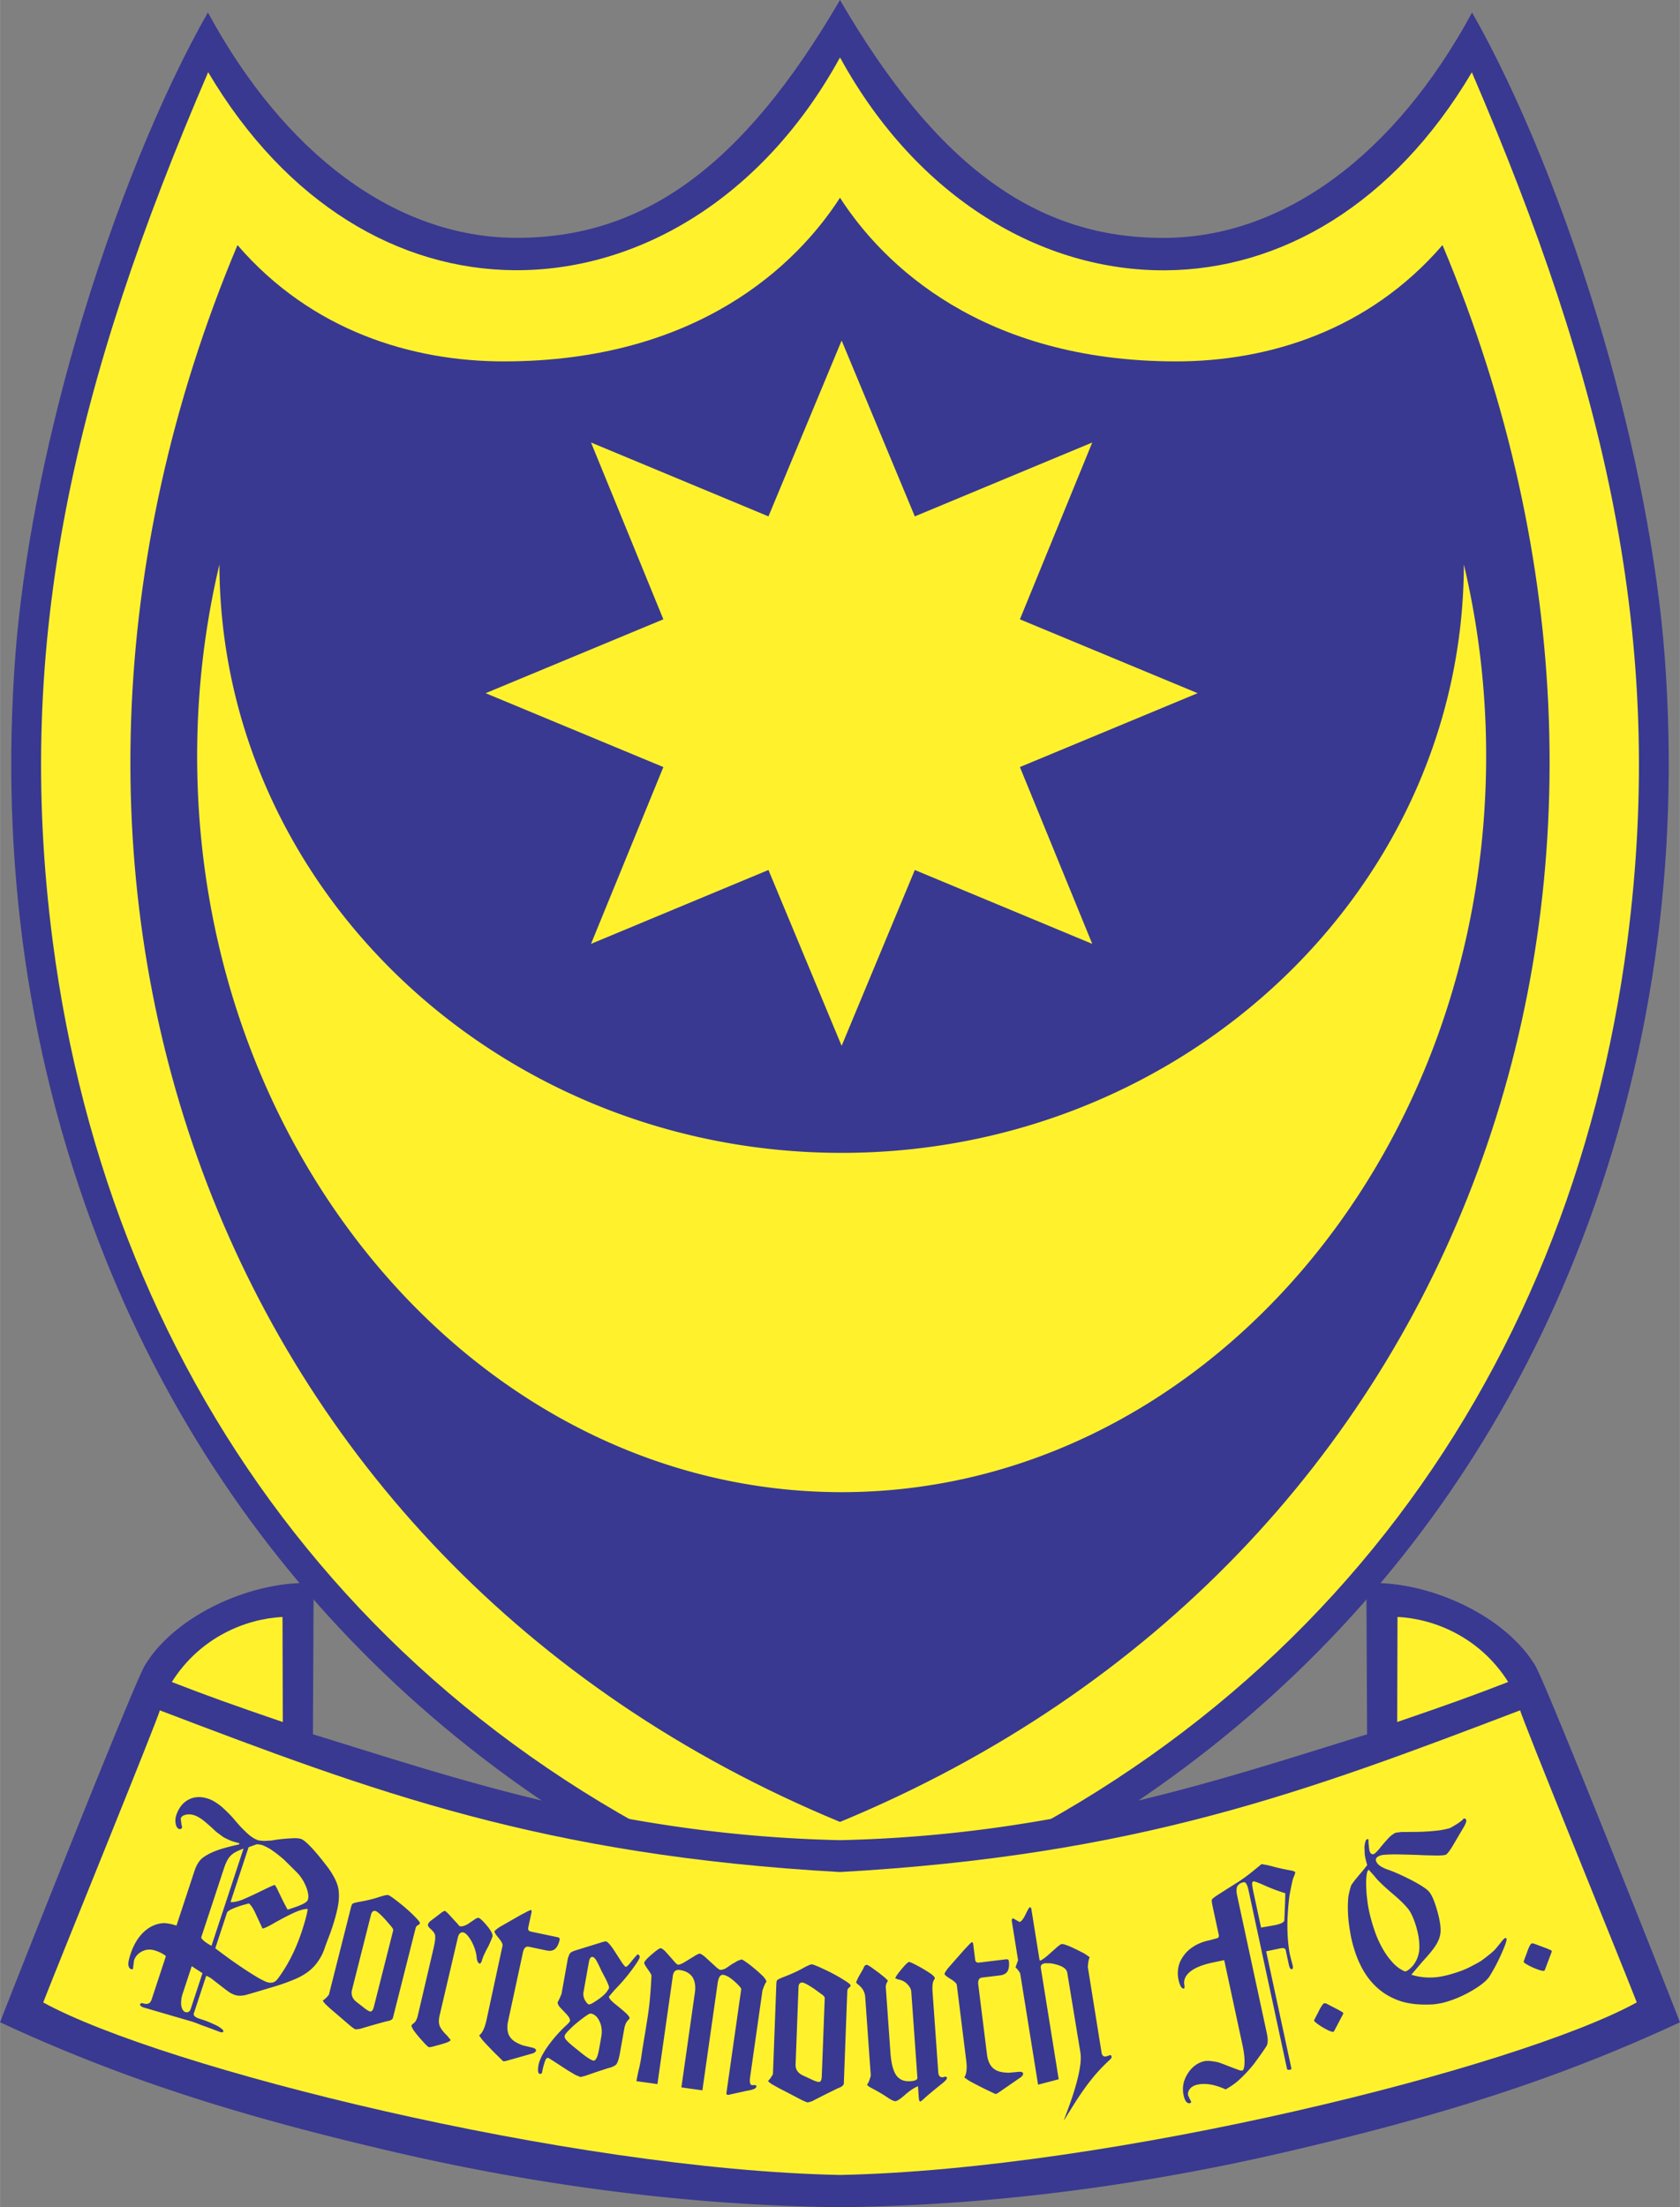<svg xmlns="http://www.w3.org/2000/svg" width="1903" height="2500" viewBox="0 0 160.141 210.395"><rect x="0" y="0" width="160.141" height="210.395" fill="#808080" stroke="none"/><path d="M80.07 0c-9.295 15.959-18.848 22.747-30.982 22.669-11.399-.073-21.978-7.995-29.274-21.484-4.385 7.7-9.013 18.902-12.557 31.108C4.32 42.406 2.128 53.278 1.436 62.775c-1.391 19.083 1.076 38.44 8.624 57.249 11.973 29.837 35.695 53.67 70.01 65.901 34.316-12.223 58.037-36.056 70.01-65.893 7.548-18.81 10.015-38.166 8.624-57.249-.692-9.498-2.884-20.371-5.821-30.483-3.544-12.205-8.172-23.409-12.557-31.108-7.296 13.49-17.875 21.412-29.274 21.485C98.918 22.754 89.365 15.967 80.07 0z" fill="#393991"/><path d="M80.07 182.494c-44.106-15.503-69.549-50.613-75.043-92.713-3.758-28.793 2.159-53.489 14.811-82.9 7.47 12.608 18.238 18.808 29.227 18.877 11.697.073 23.614-6.8 31.006-20.282 7.392 13.493 19.309 20.366 31.006 20.292 10.988-.069 21.756-6.269 29.226-18.876 12.652 29.41 18.569 54.106 14.812 82.899-5.496 42.101-30.939 77.211-75.045 92.703z" fill="#fff22d"/><path d="M80.07 18.844c-4.095 6.37-13.563 15.602-32.048 15.605-8.763.001-18.338-2.913-25.389-11.088-25.198 59.955-2.895 125.343 57.437 150.31 60.332-24.967 82.635-90.355 57.437-150.31-7.051 8.175-16.626 11.089-25.389 11.088-18.485-.003-27.953-9.235-32.048-15.605z" fill="#393991"/><path d="M139.543 53.807a79.197 79.197 0 0 1 2.123 18.267c0 38.644-27.6 70.162-61.439 70.162s-61.439-31.518-61.439-70.162c0-6.315.742-12.439 2.123-18.267.072 30.904 26.689 56.088 59.316 56.088s59.244-25.184 59.316-56.088zm-25.38 12.269l-16.942-7.041 6.896-16.854-16.915 7.042-6.976-16.761-6.976 16.761-16.915-7.042 6.896 16.854-16.941 7.041 16.941 7.042-6.896 16.853 16.915-7.042 6.976 16.761 6.976-16.761 16.915 7.042-6.896-16.853 16.942-7.042z" fill="#fff22d"/><path d="M80.07 175.409c-21.051-.462-36.685-5.925-50.244-10.092l.068-14.409c-5.766-.285-13.098 2.978-16.038 7.757-.728.875-12.535 30.661-13.856 34.102a154.777 154.777 0 0 0 16.161 6.444c7 2.357 14.179 4.24 21.431 5.925 13.837 3.213 28.24 5.109 42.479 5.26 14.239-.149 28.643-2.045 42.479-5.259 7.252-1.685 14.431-3.567 21.431-5.925a154.718 154.718 0 0 0 16.161-6.443c-1.321-3.44-13.128-33.227-13.856-34.101-2.941-4.779-10.272-8.042-16.038-7.757l.068 14.409c-13.561 4.165-29.194 9.628-50.246 10.089z" fill="#393991"/><path d="M80.07 178.448c-28.388-1.594-44.446-7.646-64.843-15.414 0 .403-9.916 24.723-11.113 27.843 11.322 6.224 50.164 15.93 75.956 16.445 25.793-.519 64.634-10.225 75.956-16.449-1.197-3.12-11.113-27.439-11.113-27.843-20.397 7.769-36.455 13.821-64.843 15.418zM26.952 164.15l-.028-10.016c-3.471.171-7.845 1.906-10.55 6.199 3.427 1.332 5.647 2.124 10.578 3.817zm106.237-.004l.028-10.016c3.471.171 7.845 1.906 10.55 6.199-3.428 1.332-5.646 2.124-10.578 3.817z" fill="#fff22d"/><path d="M147.882 186.141l-.534 1.415c-.054.17-.101.272-.146.305-.143.03-.423-.041-.845-.215a5.545 5.545 0 0 1-1.016-.519l-.087-.098-.016-.04.139-.387.138-.359.136-.386c.149-.363.26-.56.338-.59.083-.032.189-.02.316.036l1.154.43c.277.117.432.189.458.219a.43.43 0 0 1-.035.189zm-17.409-7.904c-.105.056-.176.249-.209.585-.046.347-.05.82-.012 1.417.001.101.017.277.044.532.027.253.059.508.091.759.105.642.264 1.298.471 1.968.145.467.279.851.404 1.148.123.298.261.589.408.868.283.526.569.962.865 1.303.168.213.347.403.541.57.192.165.377.296.553.388.186.113.317.16.395.136.188-.081.4-.251.641-.516.314-.383.514-.826.602-1.33.059-.413.042-.912-.054-1.503a8.939 8.939 0 0 0-.246-1.015c-.204-.657-.433-1.164-.685-1.521-.315-.406-.786-.876-1.408-1.406-.966-.816-1.593-1.419-1.879-1.811l-.289-.32-.18-.201-.053-.051zm3.982.933c.916.48 1.498.851 1.738 1.114.242.265.478.764.705 1.497.151.489.265.932.337 1.332.073.399.103.729.09.988-.021.514-.237 1.05-.648 1.608-.218.306-.586.74-1.105 1.307l-1.038 1.218a5.728 5.728 0 0 0 1.888.265c.571-.003 1.239-.118 2.005-.349.343-.104.641-.202.891-.298.253-.094.476-.191.675-.289.466-.233.859-.443 1.176-.633.663-.485 1.111-.853 1.348-1.101l.171-.203.349-.429c.211-.28.362-.433.456-.461.059-.003.1.023.118.081.026.161-.133.63-.478 1.401a17.246 17.246 0 0 1-1.072 2.057c-.241.435-.78.902-1.612 1.4a11.16 11.16 0 0 1-2.496 1.123c-.259.078-.454.128-.587.153s-.349.06-.651.104c-.331.022-.628.032-.9.028a13.803 13.803 0 0 1-.843-.037 19.27 19.27 0 0 1-.502-.068 6.603 6.603 0 0 1-.767-.164 6.581 6.581 0 0 1-1.743-.807c-.805-.547-1.476-1.274-2.008-2.188a9.753 9.753 0 0 1-.856-2.003 12.454 12.454 0 0 1-.311-1.194 20.923 20.923 0 0 1-.227-1.448c-.093-.901-.099-1.706-.021-2.418.108-.534.205-.895.287-1.083l.271-.381.47-.572c.299-.345.555-.657.766-.937a7.281 7.281 0 0 1-.236-.986l-.029-.745c.046-.453.132-.699.254-.735.073-.017.118.003.133.051-.016.174.014.521.087 1.039.086.277.223.387.41.331.137-.065.351-.277.641-.641.291-.361.589-.7.889-1.013.255-.216.45-.346.587-.388l.529-.067.531.003.385-.012c.756.012 1.53-.025 2.317-.105a7.096 7.096 0 0 0 1.392-.259c.743-.408 1.178-.714 1.302-.915.127-.015.212.042.25.168.025.149-.099.436-.366.864l-.938 1.595c-.317.52-.543.802-.681.843-.177.03-.283.047-.318.048l-.438.016-1.255-.028c-.438-.022-.882-.04-1.331-.05a89.664 89.664 0 0 0-1.539-.034c-.685.013-1.101.041-1.244.084-.402.121-.566.299-.495.532a.9.9 0 0 0 .332.439c.17.13.4.251.694.364.605.202 1.358.533 2.261.988zm-6.463 12.886l-.705 1.34c-.075.162-.134.258-.184.285-.145.013-.414-.09-.812-.315a5.593 5.593 0 0 1-.944-.636l-.074-.107-.011-.041.186-.368.181-.34.183-.367c.192-.343.327-.524.408-.545.086-.021.191.003.309.074l1.092.565c.26.149.405.24.427.272a.406.406 0 0 1-.056.183zm-5.487-10.891l.016-.673c-.016-.035-.059-.055-.128-.063a17.237 17.237 0 0 1-1.915-.733c-.576-.256-.911-.375-.998-.356-.079.016-.121.095-.12.233-.002.14.051.457.157.948l.694 3.22 1.338-.234c.588-.124.883-.287.883-.49l.073-1.852zm-5.808 5.68l-1.056.221c-1.019.214-1.755.513-2.211.896-.453.382-.628.813-.523 1.299.015.177-.002.276-.051.295-.216.022-.388-.261-.515-.847a2.836 2.836 0 0 1 .119-1.632 3.264 3.264 0 0 1 1.253-1.49c.434-.294.964-.507 1.587-.637l.77-.208c.101-.064.138-.168.108-.304l-.573-2.656c-.087-.405-.114-.641-.085-.708.075-.115.334-.308.773-.58l.656-.422 1.083-.68a16.883 16.883 0 0 0 1.497-1.108l.431-.352.292-.241c.085.011.21.034.375.063.163.029.357.073.585.132.533.152 1.2.3 2.005.441.064.024.128.051.188.085.017.011.041.023.068.041a1.318 1.318 0 0 1-.092.327l-.069.16-.042.121-.044.123a39.844 39.844 0 0 0-.308 1.507 23.32 23.32 0 0 0-.153 1.584 18.008 18.008 0 0 0 .023 2.827c.053.535.114.951.18 1.256l.269 1.041c.021.193-.009.298-.091.315-.127.012-.225-.139-.291-.45l-.307-1.421c-.049-.118-.186-.164-.416-.139l-1.436.301 2.408 11.17c-.002.062-.055.101-.159.123-.151.008-.235-.012-.254-.06l-3.677-17.058c-.118-.547-.273-.801-.461-.762-.16.034-.289.081-.378.146a.992.992 0 0 0-.23.24c-.092.216-.098.502-.021.854l2.835 13.155c.063.294.092.55.083.757-.01.211-.052.371-.125.485-.264.412-.661.974-1.19 1.688-.47.592-.98 1.131-1.532 1.626a7.617 7.617 0 0 1-1.161.798c-1.021-.465-1.91-.618-2.673-.458a1.52 1.52 0 0 0-.424.15c-.118.068-.22.15-.307.253-.161.208-.218.42-.172.636l.146.309.141.286c.008.065-.035.112-.128.14-.278.036-.475-.22-.591-.761-.155-.716-.026-1.401.389-2.057.414-.658.964-1.058 1.645-1.201.247-.028.48-.022.706.023.233.018.499.076.796.173l.776.301.714.268c.284.115.468.164.55.146.138-.029.214-.274.23-.733.016-.461-.043-1.006-.179-1.637l-1.756-8.16zm-17.745 11.874l-1.705-10.612a2.185 2.185 0 0 0-.444-.571l.102-.295.141-.39-.602-3.748c0-.149.039-.23.122-.243l.612.344c.17-.026.362-.267.579-.714.215-.451.354-.679.414-.688.078.011.124.067.141.168l.781 4.863.056.057c.145-.045.391-.213.74-.509l.902-.802c.2-.166.335-.253.403-.264.148-.023.485.085 1.014.325.262.123.521.249.768.374.25.125.426.221.527.289l.372.267c-.091.178-.152.489-.18.927l1.31 8.156c.045.284.183.409.413.373l.187-.052.215-.08c.077.011.122.056.135.137.02.123-.049.206-.155.303-1.901 1.746-2.917 3.419-4.387 5.799-.062-.004 1.896-4.523 1.574-6.482l-1.252-7.604c-.035-.219-.184-.398-.44-.549-.156-.092-.406-.187-.761-.275-.055-.015-.13-.028-.224-.048a1.61 1.61 0 0 0-.279-.031l-.399-.003c-.319.05-.459.195-.419.439l1.706 10.621-1.967.518zm-5.697-9.529l.831 6.667c.062.504.226.908.489 1.202.235.241.542.392.918.458.201.036.427.057.677.063l.851-.08c.32-.039.489.015.507.162-.004.149-.109.284-.312.406l-2.056 1.421a.86.86 0 0 1-.267.121l-.965-.463a32.077 32.077 0 0 1-1.538-.797 9.976 9.976 0 0 1-.333-.229.493.493 0 0 1-.115-.086c-.005-.042.012-.09.052-.141.154-.322.192-.816.109-1.475l-.9-7.228c-.042-.152-.246-.339-.606-.559-.364-.222-.551-.379-.564-.475.013-.082.117-.254.31-.518l1.526-1.737c.262-.278.443-.471.551-.582.055-.049.122-.115.203-.19.084.003.133.072.15.205l.183 1.464c.026.211.151.305.374.278l2.567-.311c.163-.02.254.035.271.167.026.214.026.403.004.572a1.09 1.09 0 0 1-.133.404c-.132.219-.371.348-.723.391l-1.708.207c-.285.038-.405.264-.353.683zm-5.807 8.871l-.58-8.173a.958.958 0 0 0-.099-.375 1.607 1.607 0 0 0-.259-.355c-.226-.252-.534-.413-.923-.482l-.243-.094c.015-.126.21-.418.59-.874s.624-.686.73-.693c.105.016.385.144.838.386a14.161 14.161 0 0 1 1.224.738c.238.183.365.313.376.387.005.074-.01.135-.054.18-.145.189-.195.588-.151 1.199l.542 7.633c.023.332.167.489.428.471l.252-.061c.094.017.141.064.146.146-.012.118-.197.315-.556.593-.772.617-1.329 1.079-1.658 1.392-.185.161-.294.242-.332.245-.076-.017-.123-.142-.139-.377l-.077-1.084c-.395.167-.808.442-1.242.828-.435.386-.735.585-.898.597-.158.011-.451-.131-.875-.429a15.996 15.996 0 0 0-1.33-.776c-.318-.163-.488-.291-.512-.386.123-.105.241-.39.358-.847l-.532-7.502c-.032-.45-.243-.831-.635-1.146-.134-.102-.212-.185-.231-.251l.146-.332.137-.266.121-.208c.209-.347.331-.583.369-.703.083-.097.157-.145.226-.149.089-.006.33.137.717.429l.274.203.225.161.239.197.263.204.304.3c.003.046-.019.099-.066.162a.91.91 0 0 0-.124.486l.438 6.18c.039.555.106 1.006.197 1.355.094.349.209.628.354.84.299.427.753.617 1.359.575.456-.031.676-.14.663-.324zm-13.77-.351l.325-8.62c.007-.169.035-.286.083-.344.075-.062.248-.151.518-.258.792-.301 1.431-.59 1.922-.87.46-.252.751-.376.875-.372.166.028.597.207 1.292.536.695.329 1.311.67 1.851 1.02.345.218.524.366.536.449-.003.088-.052.16-.147.217a.436.436 0 0 0-.166.315l-.333 8.843c-.031.169-.221.314-.573.436-1.09.532-1.891.936-2.406 1.208a2.479 2.479 0 0 1-.465.141c-.111-.026-.313-.109-.607-.252l-1.538-.805a17.88 17.88 0 0 1-1.321-.719c-.206-.14-.308-.236-.306-.288.154-.133.307-.347.46-.637zm2.16-.93c-.019.485.219.842.715 1.065l.998.464c.232.096.4.146.502.149.172.006.267-.172.28-.533l.282-7.468c.003-.088-.086-.205-.271-.341l-.688-.5c-.616-.42-1.016-.631-1.207-.638-.211.013-.323.163-.333.443l-.278 7.359zm-13.173 1.88l-2.003-.278.055-.304.119-.588a13.287 13.287 0 0 0 .29-1.404c.062-.433.117-.804.169-1.109.256-1.531.419-2.555.492-3.067.078-.542.139-1.075.182-1.599a56.02 56.02 0 0 0 .129-2.009 1.107 1.107 0 0 0-.1-.214 4.5 4.5 0 0 0-.259-.383c-.22-.314-.331-.513-.334-.596.022-.152.268-.43.737-.827.469-.399.747-.59.837-.577.163.045.371.214.627.514l.438.496.277.319c.138.153.243.237.317.248.151-.002.405-.113.759-.333l.943-.578c.198-.107.322-.156.373-.148.153.044.375.201.667.474l.432.395.432.398c.193.176.333.27.422.282a1.08 1.08 0 0 0 .386-.082c.146-.069.358-.208.638-.416l.606-.354c.086-.04.203-.081.343-.121.018-.003.039-.012.073-.021.155.073.431.26.827.561.493.398.894.746 1.197 1.043.215.248.324.423.323.526-.106.111-.234.395-.382.844l-1.173 8.232c-.07.491-.011.749.174.775l.317-.002c.082.011.116.064.102.163-.047.168-.338.292-.869.37l-1.606.356-.189.043-.077-.011c-.088-.013-.127-.063-.115-.151l1.415-9.923c-.011-.085-.137-.243-.374-.479a5.157 5.157 0 0 0-.814-.671c-.21-.118-.386-.188-.525-.208-.276-.038-.454.229-.536.8l-1.455 10.209-2.003-.277 1.284-9.013c.046-.32.049-.606.008-.853a1.773 1.773 0 0 0-.235-.654c-.267-.372-.67-.597-1.212-.672-.379-.053-.598.134-.658.559l-1.471 10.315zm-5.335-10.794a13.881 13.881 0 0 0-.511-1.034c-.108-.161-.216-.26-.325-.293-.178-.031-.298.132-.362.491l-.525 2.935c-.018.23.028.451.133.665.152.26.281.406.389.439.132 0 .359-.113.689-.341.389-.25.7-.501.937-.763.167-.218.269-.376.301-.475.021-.118-.127-.48-.445-1.092l-.281-.532zm-.021 6.313c.101-.562.048-1.055-.156-1.479-.195-.446-.477-.702-.845-.766-.096-.017-.388.16-.873.534-.21.16-.421.328-.628.505a9.399 9.399 0 0 0-.587.558c-.243.243-.373.419-.393.528-.025.146.038.295.195.449.162.187.53.501 1.096.946.73.608 1.216.931 1.459.974.106-.005.203-.089.285-.253.044-.085.087-.193.126-.33.039-.135.081-.318.122-.553l.199-1.113zm2.201-.822l-.419 2.345a5.085 5.085 0 0 1-.155.668 1.884 1.884 0 0 1-.172.391c-.143.163-.417.293-.823.387l-.968.316-1.214.417-.42.108-.479-.195-.724-.429-1.422-.924-.441-.279c-.133-.023-.233.063-.303.256a6.654 6.654 0 0 0-.292 1.094c-.024.137-.102.195-.235.172-.166-.052-.205-.322-.119-.808.043-.24.134-.503.273-.793.139-.287.327-.604.565-.954a13.609 13.609 0 0 1 1.699-1.967c.298-.262.456-.442.474-.538.007-.171-.112-.388-.355-.646l-.308-.325-.363-.389c-.119-.185-.171-.318-.157-.399.021-.034.066-.127.14-.275.073-.149.148-.323.232-.528l.605-3.385c.087-.27.157-.433.214-.493.094-.102.291-.2.589-.289l1.281-.397 1.147-.354c.225-.064.358-.094.404-.085.166.052.409.313.727.79l.348.536.455.708c.178.25.295.38.354.39.088.015.287-.181.592-.583.159-.2.307-.373.449-.519a.552.552 0 0 1 .083-.089c.158.051.225.149.199.294-.03.167-.291.578-.778 1.229-.451.61-.989 1.237-1.616 1.88l-.534.627c-.003.149.199.392.613.726.392.308.745.605 1.059.893.213.216.311.366.297.444-.02.028-.039.054-.052.083a.47.47 0 0 1-.08.087c-.183.183-.307.453-.37.802zm-9.664-7.255l-1.417 6.57c-.106.497-.085.931.066 1.293.144.303.383.544.717.728.179.098.385.19.62.277l.831.198c.315.066.458.171.427.315-.054.139-.198.234-.43.284l-2.413.684a.864.864 0 0 1-.292.029l-.76-.749a32.239 32.239 0 0 1-1.191-1.248c-.097-.125-.175-.234-.239-.323a.505.505 0 0 1-.081-.119c.009-.041.042-.081.096-.116.251-.254.45-.709.589-1.359l1.536-7.123c.011-.157-.12-.399-.389-.723-.271-.326-.396-.535-.376-.63.039-.072.194-.202.463-.39l2.017-1.153c.338-.179.574-.303.713-.373l.254-.115c.078.031.103.111.075.242l-.312 1.443c-.045.208.042.337.262.383l2.531.531c.16.034.228.114.2.245a2.19 2.19 0 0 1-.185.542 1.129 1.129 0 0 1-.258.34c-.197.164-.466.21-.812.137l-1.684-.353c-.281-.056-.469.119-.558.533zm-6.201-1.427l-1.749 7.469c-.087.374-.086.694.006.957.119.286.361.604.726.951l.33.408a.285.285 0 0 1-.145.127c-.11.08-.404.185-.879.312-.158.045-.351.101-.582.162-.157.04-.257.064-.305.068l-.131.017-.053-.013c-.099-.045-.3-.243-.611-.593a12.759 12.759 0 0 1-.454-.523 10.305 10.305 0 0 1-.38-.494c-.143-.246-.21-.386-.203-.422a.473.473 0 0 1 .163-.201c.207-.128.355-.386.446-.773l1.458-6.229c.093-.396.152-.7.178-.909a1.95 1.95 0 0 0 .017-.465c-.008-.191-.167-.422-.474-.688-.158-.144-.231-.277-.216-.402a.862.862 0 0 1 .275-.342l1.024-.78c.166-.116.276-.17.327-.159.09.044.267.209.527.496l.355.389.319.343c.107.147.191.228.253.242.188.019.425-.049.706-.203l.729-.496c.144-.086.247-.124.314-.108.146.033.415.286.809.757.391.474.565.819.514 1.035-.067.188-.188.478-.366.872-.147.261-.279.524-.402.785s-.202.47-.238.628c-.071.202-.146.296-.228.277-.135-.054-.224-.22-.264-.502-.032-.494-.189-1.019-.473-1.576-.305-.538-.576-.836-.808-.889-.26-.037-.432.121-.515.472zm-10.09 4.986c-.119.471.027.867.442 1.182l.833.649c.196.139.341.221.437.245.159.039.284-.117.373-.467l1.833-7.25c.022-.085-.037-.217-.181-.387l-.537-.623c-.486-.532-.814-.817-.99-.86-.2-.029-.335.096-.404.368l-1.806 7.143zm-2.209.486l2.116-8.368c.042-.165.093-.272.149-.32.083-.047.263-.099.537-.152.801-.139 1.457-.297 1.974-.474.481-.157.779-.221.894-.192.148.06.513.319 1.091.777s1.081.912 1.51 1.36c.276.281.412.461.405.544-.022.085-.082.146-.183.183a.449.449 0 0 0-.221.276l-2.171 8.586c-.064.16-.271.264-.625.314a83.184 83.184 0 0 0-2.497.712 2.313 2.313 0 0 1-.463.046c-.098-.047-.269-.168-.513-.365l-1.264-1.089c-.492-.411-.851-.73-1.08-.962-.163-.178-.237-.292-.225-.342.175-.1.363-.279.566-.534zm-9.377-8.835c.292.024.671-.054 1.137-.229a33.89 33.89 0 0 0 1.717-.793l.45-.217.406-.195c.313-.141.488-.205.523-.193l.192.318.357.744c.302.616.521 1.044.663 1.284.686-.216 1.167-.393 1.447-.533.279-.141.438-.274.48-.401.099-.3.043-.721-.171-1.255s-.514-.994-.897-1.382l-1.186-1.175a13.175 13.175 0 0 0-1.307-1.012c-.336-.2-.62-.339-.856-.415a2.987 2.987 0 0 0-.274-.046 1.87 1.87 0 0 0-.191-.01l-.767.279-1.723 5.231zm1.239-5.094c-.589.208-.995.428-1.214.662-.245.238-.459.641-.644 1.202l-2.168 6.58c-.004.085.068.188.217.314.162.153.415.321.758.5l3.051-9.258zm-2.691 9.498c1.548 1.18 2.918 2.12 4.106 2.82.392.218.67.354.834.408.418.134.759.028 1.012-.317.957-1.278 1.727-2.798 2.308-4.563.312-.947.495-1.647.549-2.098-.289-.006-.665.088-1.129.285-.461.198-1.116.532-1.962.998-.569.34-.973.535-1.212.59l-.636-1.367c-.246-.547-.471-.892-.676-1.034-.244.071-.484.137-.717.202a15.29 15.29 0 0 0-.574.201c-.479.187-.741.347-.786.482l-1.117 3.393zm-2.245 1.707l-.873 2.647a2.602 2.602 0 0 0-.125.583c-.021.19-.02.373.002.544.069.341.205.543.405.607.243.054.408-.051.496-.319l1.12-3.398-1.025-.664zm1.38.919l-1.179 3.577c-.066.203.116.374.551.514.386.124.679.227.878.311.203.083.479.21.833.377.4.245.583.414.551.514-.032.098-.133.119-.303.064l-1.274-.477a11.693 11.693 0 0 1-.737-.272 13.425 13.425 0 0 0-.623-.232l-2.342-.682-2.36-.688c-.229-.097-.327-.195-.294-.292.037-.111.14-.14.312-.085.396.127.658.005.78-.367l1.356-4.114c.013-.041-.089-.124-.308-.251a3.824 3.824 0 0 0-.723-.312c-.435-.14-.843-.112-1.231.083s-.645.486-.771.872l-.096.787c-.033.052-.091.063-.178.035-.148-.047-.239-.193-.269-.435-.003-.228.066-.558.21-.995.296-.898.723-1.606 1.276-2.121.525-.491 1.125-.771 1.799-.832.33-.02.765.057 1.307.23l1.723-5.228c.154-.47.373-.848.656-1.129.354-.313.894-.6 1.618-.857.293-.1.604-.191.932-.277a21.94 21.94 0 0 1 1.037-.244l.035-.108-.713-.205a7.735 7.735 0 0 1-.803-.374l-.697-.513a19.295 19.295 0 0 0-1.212-1.078c-.329-.251-.621-.42-.878-.502-.307-.099-.583-.113-.827-.044-.247.052-.401.17-.461.354.033.359.076.642.133.845-.068.142-.166.192-.292.151-.153-.048-.26-.202-.319-.463a1.622 1.622 0 0 1-.034-.42c.005-.136.037-.287.09-.448a2.82 2.82 0 0 1 .461-.876c.193-.248.427-.442.691-.584.546-.291 1.164-.325 1.854-.104.221.071.444.175.671.313a5.7 5.7 0 0 1 .697.51c.521.477.919.885 1.193 1.22.365.442.746.848 1.14 1.216.393.368.762.605 1.104.715a3.8 3.8 0 0 0 .608.055l.443-.022c.129-.003.245-.017.354-.036.501-.089 1.078-.15 1.724-.182.414-.032.729-.014.95.057.227.073.604.397 1.132.972.253.281.512.587.778.917.264.329.514.654.749.968.469.681.76 1.267.872 1.763.124.55.105 1.221-.06 2.007-.053.254-.12.528-.201.822a21.452 21.452 0 0 1-.695 2.075 21.57 21.57 0 0 0-.315.854 4.869 4.869 0 0 1-.676 1.335c-.453.661-1.138 1.196-2.052 1.602-.277.123-.611.255-1 .398-.39.144-.85.292-1.383.449-1.363.408-2.18.647-2.449.72-.397.082-.72.082-.969.002a2.9 2.9 0 0 1-.524-.237l-.296-.214-.248-.184-1.042-.812c-.236-.19-.456-.321-.664-.388z" fill="#393991"/></svg>